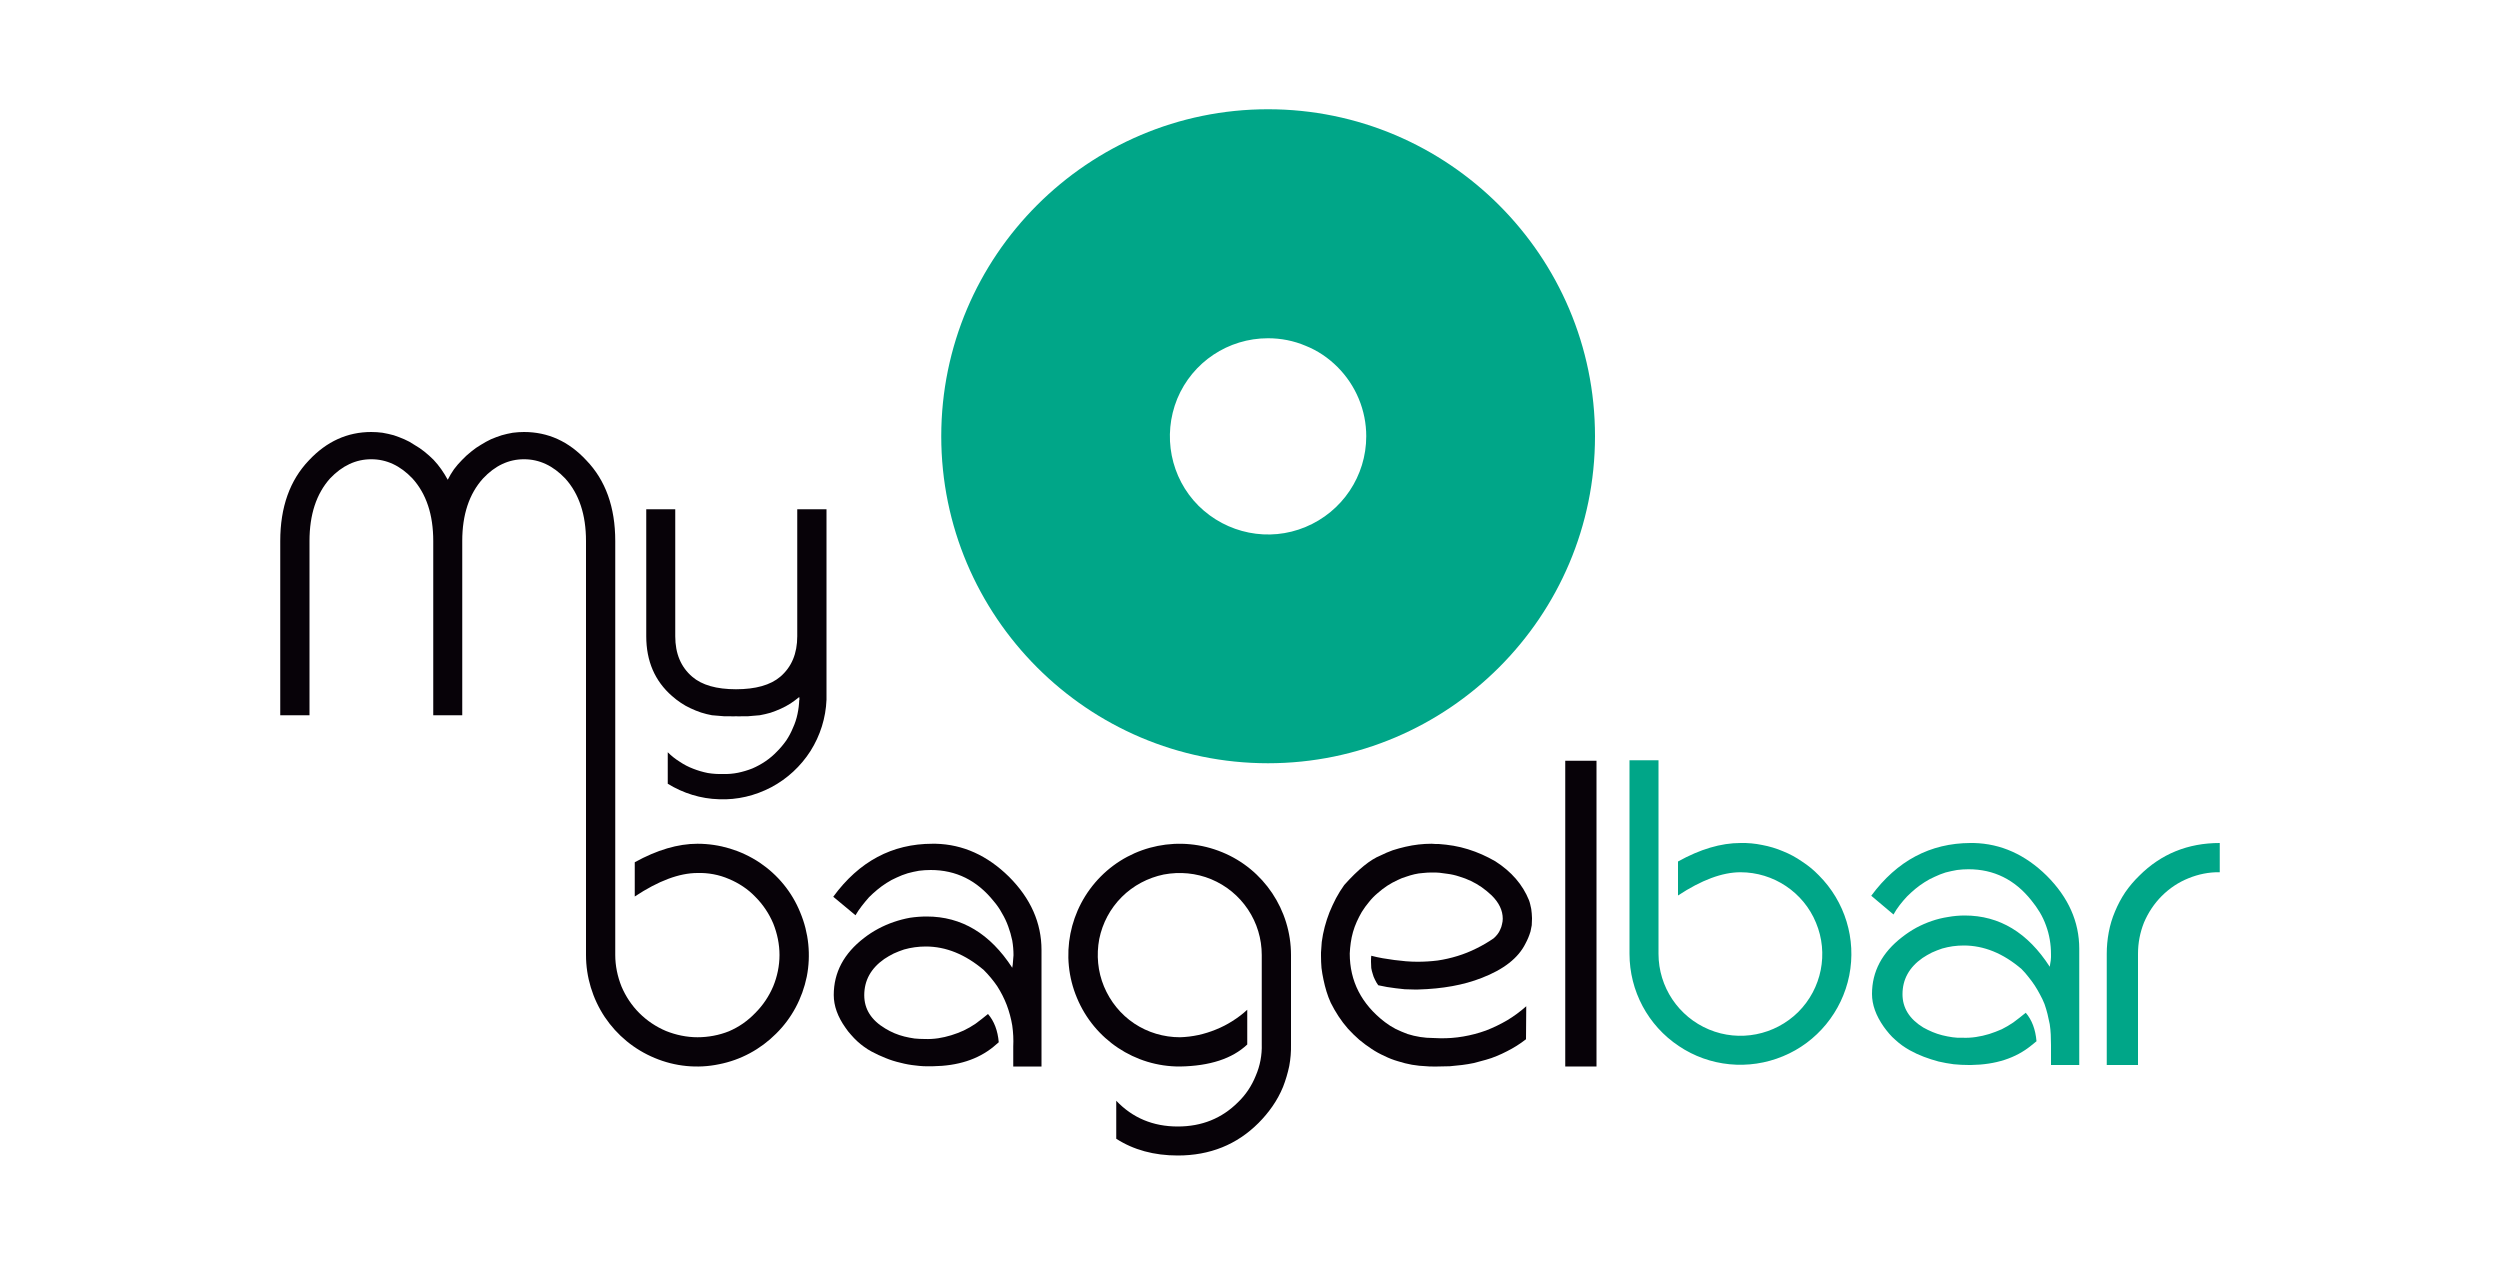 <?xml version="1.0" encoding="UTF-8"?> <svg xmlns="http://www.w3.org/2000/svg" version="1.2" viewBox="0 0 1000 506" width="1000" height="506"><title>LOGOS_bar01</title><style> .s0 { fill: #00a688 } .s1 { fill: #070208 } </style><path class="s0" d="m727.5 350.1c10.5 10.5 15.1 25.5 12.2 40.1-2.9 14.5-12.9 26.7-26.5 32.3-13.7 5.7-29.4 4.2-41.7-4.1-12.3-8.2-19.7-22-19.7-36.9v-77.4h11.6v77.4c0 13.3 8 25.2 20.2 30.3 12.2 5.1 26.3 2.3 35.7-7 9.4-9.4 12.2-23.5 7.1-35.7-5-12.2-17-20.2-30.2-20.2q-10.9 0-25 9.3v-13.6q13.3-7.4 25-7.4 4.4-0.1 8.7 0.8 4.3 0.8 8.3 2.5 4 1.6 7.6 4.1 3.7 2.4 6.7 5.5z"></path><path class="s0" d="m789.5 337.2q16.3 0.4 29.2 13.1 13 13 13 29.2v46.5h-11.3v-8q0-2.1-0.1-4.2-0.1-2.1-0.4-4.1-0.4-2.1-0.9-4.1-0.5-2-1.2-4-0.8-2-1.8-3.8-1-1.9-2.1-3.6-1.2-1.8-2.5-3.4-1.3-1.7-2.8-3.2-11-9.4-23.1-9.4-2.2 0-4.4 0.3-2.1 0.3-4.2 0.9-2.1 0.7-4.1 1.6-2 1-3.8 2.2-8 5.6-8 14.5 0 8.2 8.3 13.3 1.8 1 3.7 1.8 1.9 0.8 3.9 1.3 2 0.5 4.1 0.8 2 0.3 4.1 0.2 2.7 0.1 5.3-0.3 2.7-0.4 5.3-1.2 2.5-0.8 5-1.9 2.4-1.2 4.6-2.7 0.3-0.2 2.5-1.9l2.5-2q3.7 4.3 4.3 11.4-0.6 0.5-2.1 1.7-9.3 7.6-24.1 7.8h-0.8q-3.1 0-6.1-0.3-3.1-0.4-6.1-1.1-3-0.8-5.9-1.9-2.9-1.1-5.6-2.6-1.6-0.9-3-1.9-1.4-1-2.7-2.2-1.4-1.2-2.5-2.5-1.2-1.4-2.2-2.8-4.7-6.7-4.7-13.1 0-13.5 12.1-22.8 2.7-2.1 5.6-3.7 3-1.6 6.2-2.7 3.2-1.1 6.5-1.6 3.3-0.6 6.7-0.6 20.8 0 34 20.5 0.1-0.7 0.2-1.3 0.1-0.6 0.2-1.2 0-0.7 0.1-1.3 0-0.6 0-1.2 0-3-0.5-5.9-0.5-2.9-1.5-5.6-1-2.8-2.5-5.3-1.5-2.5-3.4-4.8-9.9-12.4-25.1-12.4-2.3 0-4.6 0.3-2.3 0.4-4.6 1-2.2 0.7-4.3 1.7-2.1 0.9-4.1 2.2-1.9 1.2-3.6 2.6-1.8 1.5-3.4 3.1-1.5 1.6-2.9 3.4-1.4 1.8-2.5 3.8l-8.9-7.5q15.5-21 39.7-21.1zm-34.4 27.8h-0.1z"></path><path class="s0" d="m887.9 348.9c-4.3-0.1-8.6 0.8-12.5 2.4-4 1.6-7.6 4-10.7 7.1-3 3-5.4 6.6-7.1 10.6-1.6 4-2.4 8.2-2.4 12.5v44.5h-12.5v-44.5q0-4.3 0.8-8.6 0.8-4.3 2.5-8.3 1.7-4.1 4.1-7.7 2.5-3.6 5.6-6.6 13.1-13.1 32.2-13.1z"></path><path class="s0" d="m507.2 305.3c-72.1 0-130.7-58.7-130.7-130.8 0-72.1 58.6-130.8 130.7-130.8 72.1 0 130.8 58.7 130.8 130.8 0 72.1-58.7 130.8-130.8 130.8zm0-170c-15.9 0-30.2 9.5-36.3 24.2-6 14.7-2.7 31.6 8.5 42.8 11.3 11.2 28.2 14.6 42.8 8.5 14.7-6.1 24.3-20.4 24.3-36.3 0-5.1-1-10.2-3-15-2-4.8-4.9-9.1-8.5-12.7-3.7-3.7-8-6.6-12.8-8.5-4.7-2-9.8-3-15-3z"></path><path class="s1" d="m319.7 278.8q-1.7 1.4-3.5 2.6-1.9 1.2-3.9 2.1-2 0.9-4.1 1.6-2.1 0.6-4.3 1-1.2 0.1-2.4 0.2-1.2 0.1-2.3 0.2-1.2 0-2.4 0-1.2 0.1-2.4 0-1.2 0.1-2.4 0-1.2 0-2.4 0-1.2-0.1-2.4-0.2-1.2-0.1-2.4-0.2-2.2-0.4-4.4-1.1-2.1-0.7-4.2-1.7-2-0.9-3.9-2.2-1.8-1.2-3.5-2.7-10.3-9-10.3-23.9v-50.8h11.6v50.8q0 10.4 6.8 16.2 5.8 5 17.5 5 11.8 0 17.7-5 6.8-5.8 6.8-16.2v-50.8h11.7v76.2c-0.3 7.3-2.5 14.3-6.4 20.5-3.9 6.1-9.3 11.1-15.7 14.5-6.5 3.4-13.6 5.1-20.9 4.8-7.3-0.2-14.3-2.4-20.5-6.2v-12.6q2.2 2.2 4.8 3.8 2.5 1.7 5.4 2.8 2.8 1.1 5.8 1.7 3 0.5 6.1 0.4 3 0.1 6-0.5 2.9-0.6 5.7-1.7 2.8-1.2 5.3-2.9 2.5-1.7 4.6-3.9 2-2 3.7-4.4 1.6-2.4 2.7-5.1 1.2-2.6 1.8-5.5 0.6-2.8 0.7-5.7h0.1z"></path><path class="s1" d="m246.1 216.4q0-20.3-11.6-32.3-10.5-11.3-24.9-11.3-2.2 0-4.5 0.3-2.3 0.4-4.4 1-2.2 0.7-4.3 1.6-2.1 1-4 2.2-2.1 1.2-4 2.8-1.9 1.5-3.6 3.3-1.7 1.7-3.2 3.7-1.4 2-2.5 4.2-1.2-2.2-2.6-4.2-1.4-2-3.1-3.8-1.7-1.7-3.7-3.3-1.9-1.5-4-2.7-1.9-1.3-4-2.2-2.1-0.9-4.2-1.6-2.2-0.6-4.5-1-2.2-0.3-4.5-0.3-14.3 0-24.9 11.3-11.5 12-11.5 32.3v69.7h11.7v-69.7q0-15.8 8.2-25 7.3-7.7 16.5-7.7 9.2 0 16.5 7.7 8.3 9.2 8.3 25v69.7h11.6v-69.7q0-15.8 8.3-25 7.2-7.7 16.4-7.7 9.2 0 16.5 7.7 8.3 9.2 8.3 25v165.6c0 8.8 2.6 17.4 7.5 24.8 4.9 7.3 11.8 13 20 16.4 8.1 3.4 17.1 4.3 25.7 2.5 8.7-1.7 16.6-6 22.8-12.2 6.3-6.2 10.5-14.1 12.3-22.8 1.7-8.6 0.8-17.6-2.6-25.7-3.3-8.2-9-15.1-16.3-20-7.4-4.9-16-7.5-24.8-7.5q-11.7 0-25.1 7.4v13.7q14.2-9.4 25.1-9.4 3.2-0.1 6.4 0.5 3.2 0.6 6.2 1.9 2.9 1.2 5.6 3 2.7 1.8 4.9 4.1c3.1 3.1 5.5 6.7 7.2 10.7 1.6 4 2.5 8.3 2.5 12.6 0 4.3-0.9 8.6-2.5 12.5-1.7 4-4.1 7.6-7.2 10.7q-2.2 2.3-4.9 4.2-2.6 1.8-5.6 3.1-3 1.2-6.2 1.8-3.2 0.6-6.4 0.6c-4.3 0-8.6-0.9-12.6-2.5-4-1.7-7.6-4.1-10.7-7.2-3-3-5.4-6.6-7.1-10.6-1.6-4-2.5-8.3-2.5-12.6 0 0 0-165.6 0-165.6z"></path><path class="s1" d="m374.3 337.5q16.3 0.4 29.3 13.2 13 13 13 29.3v46.6h-11.3v-8q0.2-4.2-0.4-8.4-0.7-4.2-2.2-8.2-1.5-3.9-3.8-7.5-2.4-3.5-5.4-6.5-11.1-9.4-23.2-9.4-2.2 0-4.4 0.3-2.2 0.3-4.3 0.9-2.1 0.7-4.1 1.6-2 1-3.8 2.2-8 5.6-8 14.5 0 8.3 8.4 13.3 1.8 1.1 3.7 1.9 1.9 0.8 3.9 1.3 2 0.5 4.1 0.8 2 0.2 4.1 0.2 2.7 0.1 5.4-0.3 2.6-0.4 5.2-1.2 2.6-0.8 5-1.9 2.5-1.2 4.7-2.7 0.3-0.2 2.5-1.9l2.5-2q3.7 4.3 4.3 11.3l-2.1 1.8q-9.3 7.6-24.2 7.8h-0.8q-3.1 0.1-6.1-0.3-3.1-0.3-6.1-1.1-3.1-0.7-6-1.9-2.8-1.1-5.6-2.6-1.5-0.8-3-1.9-1.4-1-2.7-2.2-1.3-1.2-2.5-2.6-1.2-1.3-2.2-2.8-4.7-6.6-4.7-13.1 0-13.5 12.1-22.8 2.7-2.1 5.7-3.7 3-1.6 6.2-2.7 3.2-1.1 6.5-1.7 3.4-0.5 6.7-0.5 20.9 0 34.2 20.5 0.1-0.6 0.2-1.3 0.1-0.6 0.1-1.2 0.1-0.6 0.1-1.3 0.1-0.6 0.1-1.2 0-3-0.5-5.9-0.6-2.9-1.6-5.6-1-2.8-2.5-5.3-1.4-2.6-3.3-4.8-10-12.5-25.2-12.5-2.4 0-4.7 0.3-2.3 0.4-4.5 1-2.3 0.7-4.4 1.7-2.1 0.9-4.1 2.2-1.9 1.2-3.7 2.7-1.7 1.4-3.3 3-1.5 1.7-2.9 3.5-1.4 1.8-2.5 3.7l-8.9-7.4q15.5-21.2 39.7-21.2zm-34.4 27.8l-0.1 0.1v-0.1z"></path><path class="s1" d="m446.5 440.3q9.8 10.3 24.6 10.3 14.4 0 24.1-9.7 2.3-2.2 4.1-4.9 1.8-2.7 3-5.7 1.3-3 1.9-6.2 0.6-3.2 0.5-6.4v-35.7c0-6.5-1.9-12.8-5.5-18.2-3.6-5.4-8.7-9.6-14.7-12.1-6-2.5-12.6-3.1-19-1.9-6.3 1.3-12.2 4.4-16.8 9-4.6 4.6-7.7 10.4-9 16.8-1.2 6.4-0.6 13 1.9 19 2.5 6 6.7 11.2 12.1 14.8 5.4 3.6 11.8 5.5 18.3 5.5q3.7-0.1 7.4-0.9 3.6-0.8 7-2.2 3.5-1.4 6.6-3.4 3.2-2 5.9-4.5v13.9q-9 8.5-26.9 8.8c-18 0.1-34.3-10.8-41.2-27.4-7-16.6-3.2-35.8 9.5-48.6 12.7-12.8 31.9-16.6 48.6-9.7 16.6 6.8 27.5 23.1 27.5 41.1v35.7q0.1 4.4-0.7 8.7-0.9 4.3-2.5 8.4-1.7 4.1-4.2 7.7-2.5 3.6-5.6 6.7-13 13-32.3 13-14.2 0-24.6-6.7z"></path><path class="s1" d="m610.4 415.7q-1.8 1.4-3.7 2.6-1.9 1.2-3.9 2.2-2.1 1.1-4.1 1.9-2.1 0.9-4.3 1.5-2.4 0.7-4.8 1.3-2.4 0.5-4.8 0.8-2.4 0.3-4.9 0.5-2.4 0.1-4.9 0.1h-2c-0.8 0-1.6 0-2.4-0.1q-2.9-0.1-5.8-0.6-2.8-0.5-5.6-1.4-2.8-0.8-5.4-2.1-2.7-1.2-5.1-2.8-2.6-1.7-5-3.7-2.4-2.1-4.5-4.4-2.1-2.4-3.8-5-1.7-2.6-3.1-5.4-1-2.2-1.7-4.5-0.7-2.3-1.2-4.7-0.5-2.3-0.8-4.7-0.2-2.4-0.2-4.8 0-0.7 0-1.4 0-0.7 0.1-1.4 0-0.7 0.1-1.4 0-0.7 0.1-1.4 0.4-3.1 1.2-6.1 0.8-3 1.9-5.8 1.2-2.9 2.6-5.6 1.5-2.8 3.3-5.3 8.3-9.3 14.5-11.8 2.4-1.2 4.9-2.1 2.5-0.8 5.1-1.4 2.6-0.6 5.2-0.9 2.6-0.3 5.2-0.3c1 0.1 1.9 0.1 2.9 0.1q2.9 0.2 5.9 0.7 2.9 0.5 5.8 1.4 2.9 0.9 5.6 2.1 2.7 1.2 5.3 2.7 9.7 6.2 13.5 15.6 0.3 0.8 0.5 1.7 0.2 0.9 0.4 1.8 0.1 0.9 0.2 1.8 0.1 0.9 0.1 1.8v0.3q0 1.3-0.1 2.6-0.2 1.3-0.5 2.5-0.4 1.3-0.9 2.5-0.5 1.2-1.1 2.3-4.3 8.7-17.6 13.8-10.7 4.2-25.3 4.6h-1.8q-1.8 0-3.6-0.1-1.8-0.2-3.6-0.4-1.8-0.2-3.5-0.5-1.8-0.3-3.5-0.7-0.8-1.1-1.3-2.2-0.6-1.1-0.9-2.3-0.4-1.2-0.6-2.4-0.1-1.3-0.1-2.5c0-0.8 0-1.6 0.1-2.4q2.3 0.6 4.6 1 2.3 0.4 4.6 0.7 2.3 0.3 4.6 0.5 2.4 0.2 4.7 0.2 4.1 0 8.1-0.5 4-0.6 7.9-1.8 3.9-1.2 7.5-3 3.7-1.8 7-4.1 0.8-0.7 1.5-1.6 0.7-0.9 1.1-1.9 0.5-1 0.7-2.1 0.3-1.1 0.3-2.2 0-5-4.5-9.4-1.8-1.7-3.9-3.2-2-1.4-4.3-2.5-2.3-1.1-4.7-1.8-2.4-0.8-4.9-1.1-0.8-0.1-1.5-0.2-0.8-0.1-1.5-0.2-0.8-0.1-1.6-0.1-0.7 0-1.5 0-1.7 0-3.5 0.2-1.7 0.1-3.4 0.5-1.7 0.4-3.4 1-1.7 0.5-3.3 1.3-2.2 1-4.2 2.3-2.1 1.4-3.9 3-1.9 1.6-3.4 3.5-1.6 1.9-2.9 4-1.1 1.9-2 3.9-0.9 2-1.5 4.1-0.6 2.1-0.9 4.3-0.3 2.1-0.4 4.3 0 16.6 14 27.4 2.1 1.6 4.4 2.8 2.3 1.1 4.7 2 2.5 0.8 5.1 1.2 2.5 0.4 5.1 0.4 1.4 0.1 2.8 0.1 4.7 0.1 9.3-0.7 4.7-0.8 9.1-2.4 4.4-1.7 8.5-4.1 4-2.4 7.6-5.6z"></path><path fill-rule="evenodd" class="s1" d="m626.1 304.3h12.5v122.3h-12.5z"></path></svg> 